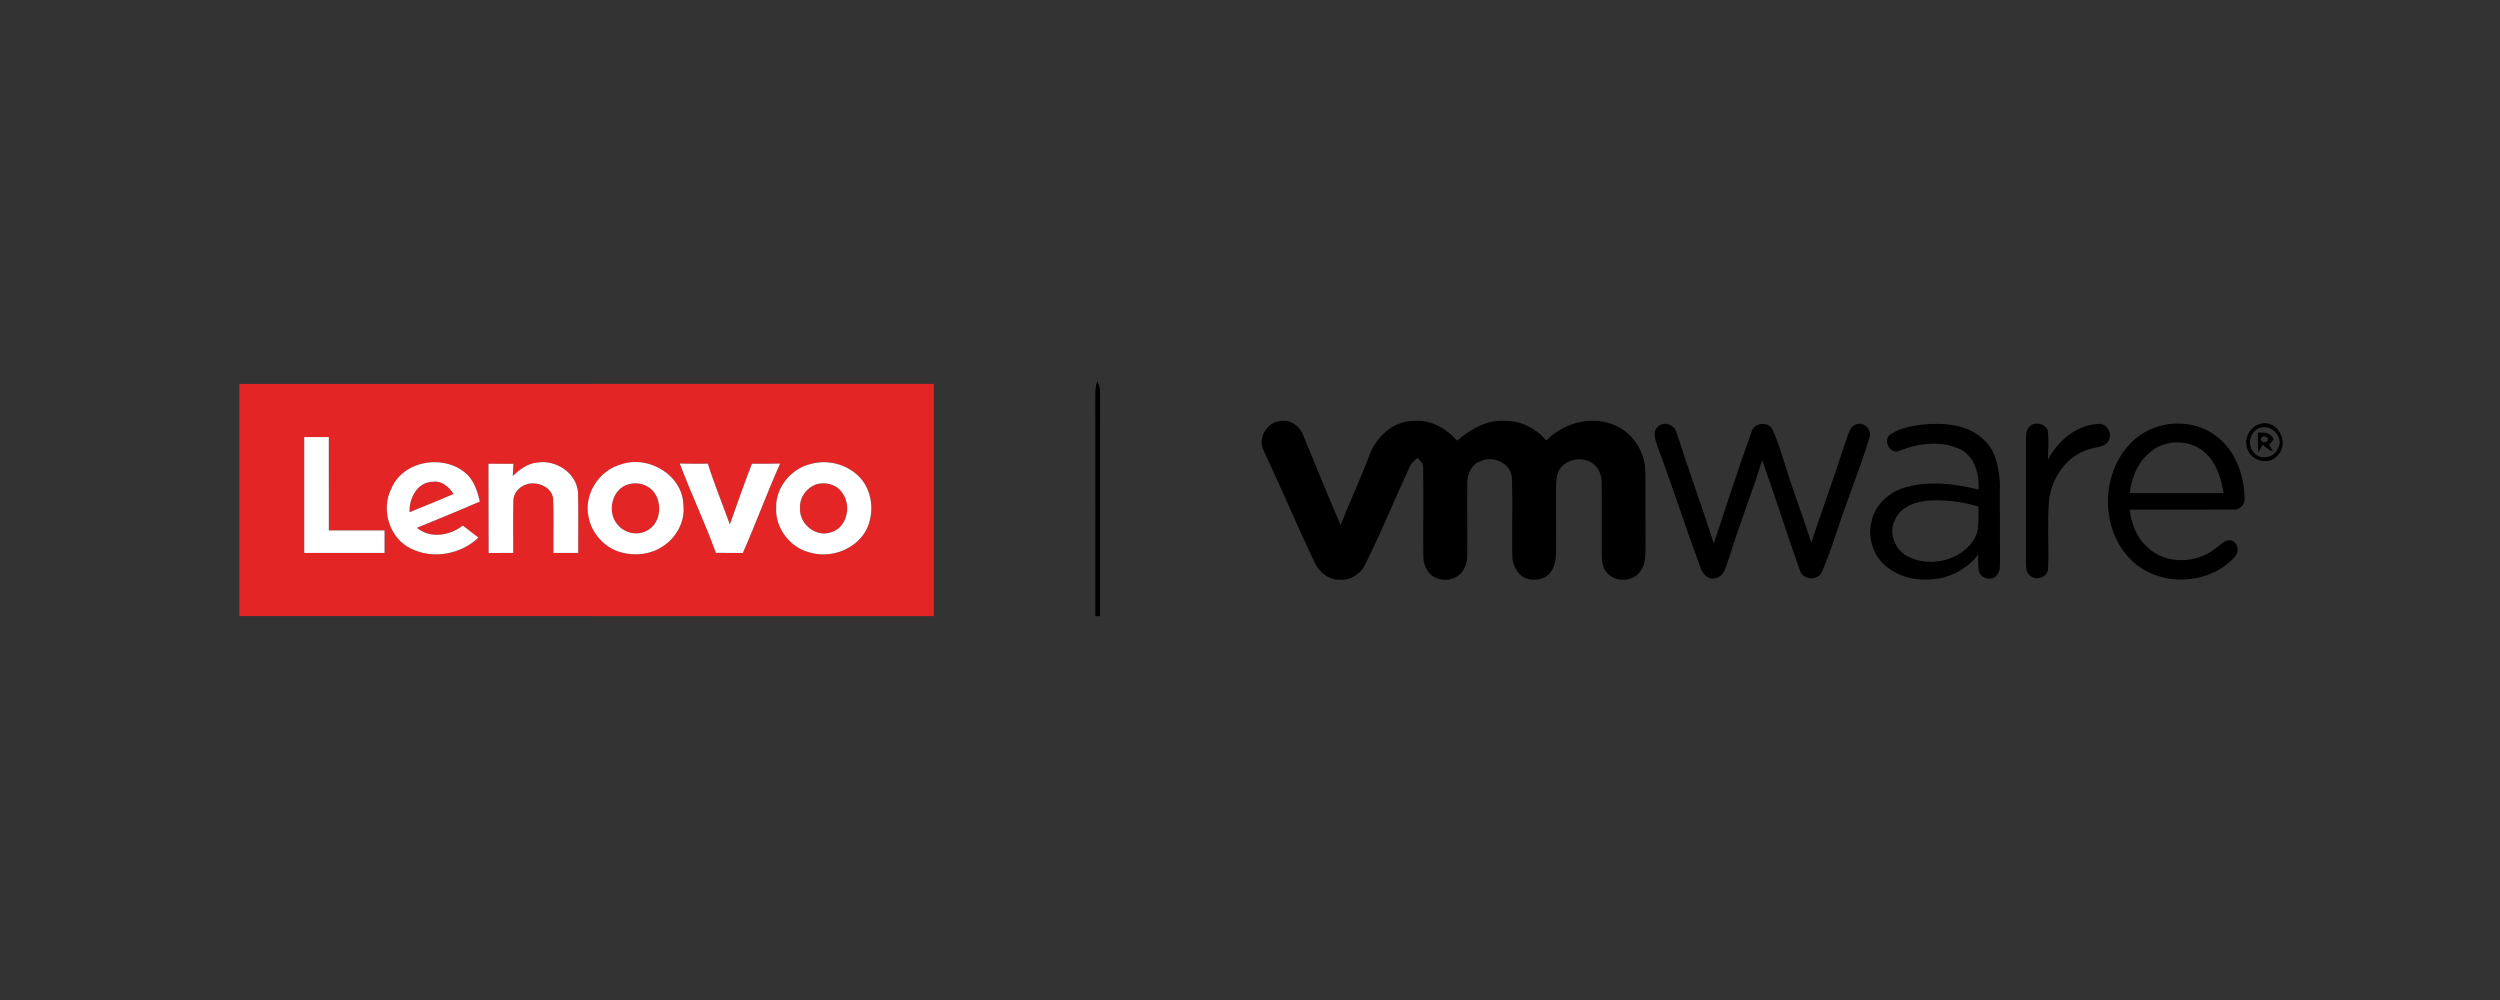 <?xml version="1.0" encoding="UTF-8"?> <svg xmlns="http://www.w3.org/2000/svg" width="1000pt" height="400pt" viewBox="0 0 1000 400" version="1.1"><rect x="0" y="0" width="1000" height="400" fill="#333333" stroke="none"/><g id="#e42526ff"><path fill="#e42526" opacity="1.00" d=" M 95.75 153.57 C 188.34 153.54 280.93 153.56 373.51 153.55 C 373.52 184.52 373.52 215.48 373.51 246.45 C 280.93 246.44 188.34 246.46 95.75 246.43 C 95.78 215.48 95.78 184.52 95.75 153.57 M 121.69 174.84 C 121.69 190.29 121.69 205.73 121.69 221.17 C 132.40 221.18 143.12 221.18 153.83 221.18 C 153.83 218.17 153.83 215.17 153.83 212.17 C 146.40 212.17 138.97 212.17 131.54 212.17 C 131.54 199.72 131.56 187.27 131.53 174.82 C 128.25 174.83 124.97 174.83 121.69 174.84 M 156.51 195.49 C 152.21 203.92 155.87 215.62 164.62 219.54 C 173.34 223.80 184.43 221.68 191.39 215.04 C 189.31 213.41 187.22 211.81 185.12 210.22 C 179.97 214.29 172.09 215.57 166.76 211.12 C 175.16 207.64 183.61 204.27 191.94 200.62 C 191.11 197.03 189.97 193.36 187.54 190.51 C 179.12 181.33 161.32 183.65 156.51 195.49 M 205.12 190.34 C 205.21 188.73 205.29 187.13 205.38 185.52 C 202.05 185.50 198.72 185.50 195.39 185.50 C 195.47 197.40 195.36 209.30 195.45 221.20 C 198.73 221.18 202.01 221.18 205.29 221.17 C 205.35 214.23 205.15 207.28 205.35 200.34 C 205.31 197.19 207.79 194.61 210.67 193.71 C 215.01 192.36 221.22 194.91 221.28 200.00 C 221.54 207.05 221.30 214.11 221.37 221.17 C 224.67 221.18 227.98 221.18 231.29 221.18 C 231.22 213.10 231.42 205.03 231.21 196.96 C 230.62 189.18 222.35 183.77 214.91 185.03 C 211.03 185.36 207.88 187.81 205.12 190.34 M 248.46 185.74 C 239.76 188.04 233.54 197.55 235.36 206.44 C 236.49 213.34 241.96 219.33 248.75 221.02 C 254.09 222.41 260.11 221.83 264.78 218.74 C 270.42 215.31 274.13 208.70 273.35 202.03 C 273.13 190.09 259.40 181.93 248.46 185.74 M 324.39 185.57 C 316.53 187.35 310.25 194.91 310.47 203.04 C 310.00 211.22 316.08 219.13 324.02 221.02 C 332.27 223.43 341.99 219.90 346.31 212.36 C 350.09 205.30 349.08 195.64 343.08 190.12 C 338.15 185.55 330.87 183.77 324.39 185.57 M 271.92 185.41 C 276.39 197.45 282.01 209.03 286.34 221.12 C 289.94 221.19 293.53 221.18 297.13 221.20 C 302.37 209.38 306.75 197.21 312.06 185.42 C 308.29 185.52 304.53 185.51 300.77 185.48 C 297.64 193.50 294.84 201.65 291.94 209.76 C 289.02 201.66 285.72 193.69 283.15 185.47 C 279.41 185.52 275.66 185.53 271.92 185.41 Z"></path><path fill="#e42526" opacity="1.00" d=" M 163.83 204.88 C 163.56 199.39 166.89 192.84 173.03 192.71 C 176.69 192.17 179.61 194.72 181.41 197.61 C 175.57 200.08 169.71 202.50 163.83 204.88 Z"></path><path fill="#e42526" opacity="1.00" d=" M 251.55 193.68 C 253.89 193.05 256.49 193.27 258.64 194.43 C 265.40 197.71 265.39 209.36 258.44 212.42 C 254.64 214.37 249.74 213.14 247.07 209.90 C 242.59 204.89 244.73 195.38 251.55 193.68 Z"></path><path fill="#e42526" opacity="1.00" d=" M 326.57 193.71 C 330.23 192.64 334.70 193.76 336.86 197.07 C 340.86 202.22 338.75 211.60 331.92 213.06 C 325.91 214.85 319.44 209.17 320.04 203.04 C 319.77 198.92 322.72 195.00 326.57 193.71 Z"></path></g><g id="#000000ff"><path fill="#000000" opacity="1.00" d=" M 438.10 157.98 C 438.08 156.13 438.35 154.30 438.84 152.52 C 439.71 153.89 440.11 155.39 440.02 157.00 C 439.97 186.83 440.02 216.66 439.99 246.49 C 439.53 246.48 438.59 246.45 438.12 246.43 C 438.12 216.95 438.16 187.46 438.10 157.98 Z"></path><path fill="#000000" opacity="1.00" d=" M 511.38 168.53 C 515.73 167.32 520.11 170.39 521.45 174.50 C 526.30 186.37 531.17 198.24 536.24 210.02 C 539.99 200.56 544.29 191.34 547.87 181.82 C 550.62 174.76 557.03 168.64 564.92 168.39 C 571.84 167.56 578.38 171.19 582.85 176.24 C 588.19 171.71 594.76 167.77 602.03 168.34 C 608.41 168.28 614.43 171.39 618.53 176.19 C 625.16 169.52 635.57 166.29 644.60 169.59 C 652.67 172.25 658.17 180.54 658.15 188.95 C 658.25 198.97 658.11 209.01 658.21 219.04 C 658.19 222.19 658.19 225.62 656.29 228.32 C 653.33 232.97 645.60 233.15 642.43 228.64 C 640.72 226.51 640.80 223.61 640.68 221.03 C 640.63 211.66 640.76 202.29 640.66 192.92 C 640.66 189.95 639.42 186.83 636.84 185.20 C 632.53 182.33 625.85 183.76 623.43 188.44 C 622.44 190.82 622.43 193.45 622.40 195.99 C 622.42 204.33 622.45 212.68 622.43 221.03 C 622.39 224.70 621.41 229.02 617.95 230.94 C 614.86 232.39 610.67 232.39 608.11 229.90 C 605.99 227.85 604.86 224.89 604.90 221.96 C 604.76 211.65 605.10 201.33 604.77 191.03 C 604.28 185.29 597.29 182.11 592.29 184.43 C 588.74 185.59 586.92 189.46 586.93 192.98 C 586.82 202.68 586.99 212.38 586.90 222.08 C 586.89 224.69 586.15 227.40 584.33 229.34 C 580.96 232.96 574.22 232.78 571.31 228.68 C 569.86 226.79 569.27 224.40 569.31 222.05 C 569.23 210.36 569.41 198.66 569.26 186.97 C 569.48 185.26 567.95 184.27 566.99 183.15 C 565.76 184.19 564.46 185.25 563.87 186.80 C 557.80 199.75 552.46 213.04 546.05 225.84 C 544.22 229.61 540.19 232.24 535.94 231.88 C 531.48 232.07 527.65 228.87 525.84 225.00 C 518.85 210.29 512.53 195.27 505.61 180.54 C 502.96 175.82 506.19 169.54 511.38 168.53 Z"></path><path fill="#000000" opacity="1.00" d=" M 904.44 169.44 C 911.33 167.84 915.82 177.29 911.13 182.12 C 907.55 186.43 900.03 184.37 898.77 179.05 C 897.55 174.92 900.26 170.38 904.44 169.44 M 903.39 171.39 C 899.72 173.06 898.77 178.52 901.76 181.24 C 904.45 184.28 909.88 182.96 911.24 179.25 C 913.91 174.82 907.93 168.97 903.39 171.39 Z"></path><path fill="#000000" opacity="1.00" d=" M 663.39 170.50 C 665.93 168.29 669.91 170.07 670.68 173.16 C 675.43 187.96 680.76 202.59 685.52 217.39 C 690.42 202.51 695.30 187.61 700.57 172.85 C 701.47 168.98 707.32 168.33 709.07 171.85 C 712.49 179.80 714.53 188.27 717.48 196.40 C 719.82 203.29 722.30 210.14 724.52 217.07 C 728.94 203.65 733.85 190.39 738.13 176.91 C 739.30 174.32 739.61 170.34 742.94 169.63 C 745.93 168.77 748.95 172.20 747.75 175.08 C 745.28 183.56 741.99 191.78 739.09 200.12 C 735.48 209.60 732.84 219.46 728.76 228.76 C 727.08 232.52 721.07 232.00 719.94 228.08 C 714.70 213.48 710.12 198.66 704.86 184.06 C 700.83 197.12 695.73 209.81 691.74 222.89 C 690.48 225.95 690.01 230.58 686.07 231.31 C 683.16 231.99 680.95 229.43 680.14 226.95 C 674.19 210.78 668.92 194.37 662.87 178.24 C 662.10 175.81 660.83 172.30 663.39 170.50 Z"></path><path fill="#000000" opacity="1.00" d=" M 755.97 173.89 C 759.73 171.20 764.55 170.44 769.04 169.81 C 777.61 168.99 787.43 169.70 793.83 176.19 C 798.44 180.47 799.45 187.05 799.95 193.01 C 800.01 203.35 799.90 213.70 800.00 224.04 C 799.92 226.03 800.22 228.28 798.81 229.91 C 797.04 232.63 792.44 231.54 791.57 228.58 C 791.11 226.37 791.33 224.09 791.28 221.86 C 786.45 228.05 778.83 231.86 770.96 231.81 C 763.02 232.13 754.48 228.81 750.35 221.72 C 748.32 217.76 747.35 213.05 748.63 208.70 C 749.86 201.70 756.01 196.51 762.67 194.80 C 772.11 192.27 782.08 193.51 791.43 195.84 C 791.79 189.81 790.02 182.77 784.25 179.79 C 776.61 176.07 767.51 177.23 759.85 180.28 C 756.20 182.05 753.04 176.36 755.97 173.89 M 758.00 207.92 C 755.19 213.22 758.04 220.17 763.32 222.67 C 772.91 227.54 787.16 223.59 790.88 212.91 C 791.68 209.53 791.29 206.02 791.37 202.58 C 785.07 200.76 778.49 199.84 771.93 200.21 C 766.53 200.46 760.28 202.58 758.00 207.92 Z"></path><path fill="#000000" opacity="1.00" d=" M 811.71 170.80 C 813.74 168.45 817.81 169.32 819.07 172.04 C 819.61 175.95 819.25 179.91 819.17 183.84 C 823.18 176.43 830.40 170.09 839.10 169.57 C 842.36 169.07 844.94 172.86 843.64 175.78 C 842.65 178.78 839.03 178.68 836.54 179.47 C 827.11 181.61 820.76 190.76 819.63 200.00 C 818.87 209.00 819.59 218.04 819.26 227.05 C 819.50 230.51 814.93 232.55 812.35 230.46 C 810.48 229.34 810.37 226.99 810.38 225.06 C 810.41 208.70 810.42 192.33 810.38 175.96 C 810.46 174.21 810.24 172.09 811.71 170.80 Z"></path><path fill="#000000" opacity="1.00" d=" M 854.36 175.33 C 863.28 167.89 877.32 167.30 886.56 174.50 C 894.15 180.15 897.58 189.93 897.86 199.12 C 898.17 201.83 895.74 204.23 893.04 203.82 C 879.31 203.88 865.59 203.79 851.87 203.85 C 852.56 209.45 854.65 215.11 858.98 218.92 C 866.26 225.88 878.62 225.54 886.26 219.31 C 888.22 218.07 890.03 215.48 892.66 216.25 C 895.35 217.16 895.86 220.97 893.86 222.81 C 883.06 234.75 861.99 234.91 851.28 222.75 C 839.41 209.57 840.73 186.79 854.36 175.33 M 859.39 181.46 C 854.84 185.45 852.63 191.39 851.86 197.26 C 864.39 197.29 876.92 197.28 889.45 197.26 C 888.49 191.54 886.78 185.61 882.47 181.48 C 876.40 175.44 865.48 175.47 859.39 181.46 Z"></path><path fill="#000000" opacity="1.00" d=" M 903.16 173.08 C 905.70 172.83 908.45 173.09 909.46 175.84 C 909.00 176.35 908.09 177.37 907.63 177.87 C 908.04 178.56 908.86 179.93 909.27 180.61 C 907.64 180.08 906.36 178.97 905.08 177.92 C 904.47 178.94 903.87 179.95 903.27 180.97 C 903.13 178.34 903.12 175.71 903.16 173.08 M 904.59 175.04 C 903.53 176.47 906.09 177.59 906.94 176.36 C 907.98 174.93 905.41 173.79 904.59 175.04 Z"></path></g><g id="#ffffffff"><path fill="#ffffff" opacity="1.00" d=" M 121.69 174.84 C 124.97 174.83 128.25 174.83 131.53 174.82 C 131.56 187.27 131.54 199.72 131.54 212.17 C 138.97 212.17 146.40 212.17 153.83 212.17 C 153.83 215.17 153.83 218.17 153.83 221.18 C 143.12 221.18 132.40 221.18 121.69 221.17 C 121.69 205.73 121.69 190.29 121.69 174.84 Z"></path><path fill="#ffffff" opacity="1.00" d=" M 156.51 195.49 C 161.32 183.65 179.12 181.33 187.54 190.51 C 189.97 193.36 191.11 197.03 191.94 200.62 C 183.61 204.27 175.16 207.64 166.76 211.12 C 172.09 215.57 179.97 214.29 185.12 210.22 C 187.22 211.81 189.31 213.41 191.39 215.04 C 184.43 221.68 173.34 223.80 164.62 219.54 C 155.87 215.62 152.21 203.92 156.51 195.49 M 163.83 204.88 C 169.71 202.50 175.57 200.08 181.41 197.61 C 179.61 194.72 176.69 192.17 173.03 192.71 C 166.89 192.84 163.56 199.39 163.83 204.88 Z"></path><path fill="#ffffff" opacity="1.00" d=" M 205.12 190.34 C 207.88 187.81 211.03 185.36 214.91 185.03 C 222.35 183.77 230.62 189.18 231.21 196.96 C 231.42 205.03 231.22 213.10 231.29 221.18 C 227.98 221.18 224.67 221.18 221.37 221.17 C 221.30 214.11 221.54 207.05 221.28 200.00 C 221.22 194.91 215.01 192.36 210.67 193.71 C 207.79 194.61 205.31 197.19 205.35 200.34 C 205.15 207.28 205.35 214.23 205.29 221.17 C 202.01 221.18 198.73 221.18 195.45 221.20 C 195.36 209.30 195.47 197.40 195.39 185.50 C 198.72 185.50 202.05 185.50 205.38 185.52 C 205.29 187.13 205.21 188.73 205.12 190.34 Z"></path><path fill="#ffffff" opacity="1.00" d=" M 248.46 185.74 C 259.40 181.93 273.13 190.09 273.35 202.03 C 274.13 208.70 270.42 215.31 264.78 218.74 C 260.11 221.83 254.09 222.41 248.75 221.02 C 241.96 219.33 236.49 213.34 235.36 206.44 C 233.54 197.55 239.76 188.04 248.46 185.74 M 251.55 193.68 C 244.73 195.38 242.59 204.89 247.07 209.90 C 249.74 213.14 254.64 214.37 258.44 212.42 C 265.39 209.36 265.40 197.71 258.64 194.43 C 256.49 193.27 253.89 193.05 251.55 193.68 Z"></path><path fill="#ffffff" opacity="1.00" d=" M 324.39 185.57 C 330.87 183.77 338.15 185.55 343.08 190.12 C 349.08 195.64 350.09 205.30 346.31 212.36 C 341.99 219.90 332.27 223.43 324.02 221.02 C 316.08 219.13 310.00 211.22 310.47 203.04 C 310.25 194.91 316.53 187.35 324.39 185.57 M 326.57 193.71 C 322.72 195.00 319.77 198.92 320.04 203.04 C 319.44 209.17 325.91 214.85 331.92 213.06 C 338.75 211.60 340.86 202.22 336.86 197.07 C 334.70 193.76 330.23 192.64 326.57 193.71 Z"></path><path fill="#ffffff" opacity="1.00" d=" M 271.92 185.41 C 275.66 185.53 279.41 185.52 283.15 185.47 C 285.72 193.69 289.02 201.66 291.94 209.76 C 294.84 201.65 297.64 193.50 300.77 185.48 C 304.53 185.51 308.29 185.52 312.06 185.42 C 306.75 197.21 302.37 209.38 297.13 221.20 C 293.53 221.18 289.94 221.19 286.34 221.12 C 282.01 209.03 276.39 197.45 271.92 185.41 Z"></path></g></svg> 